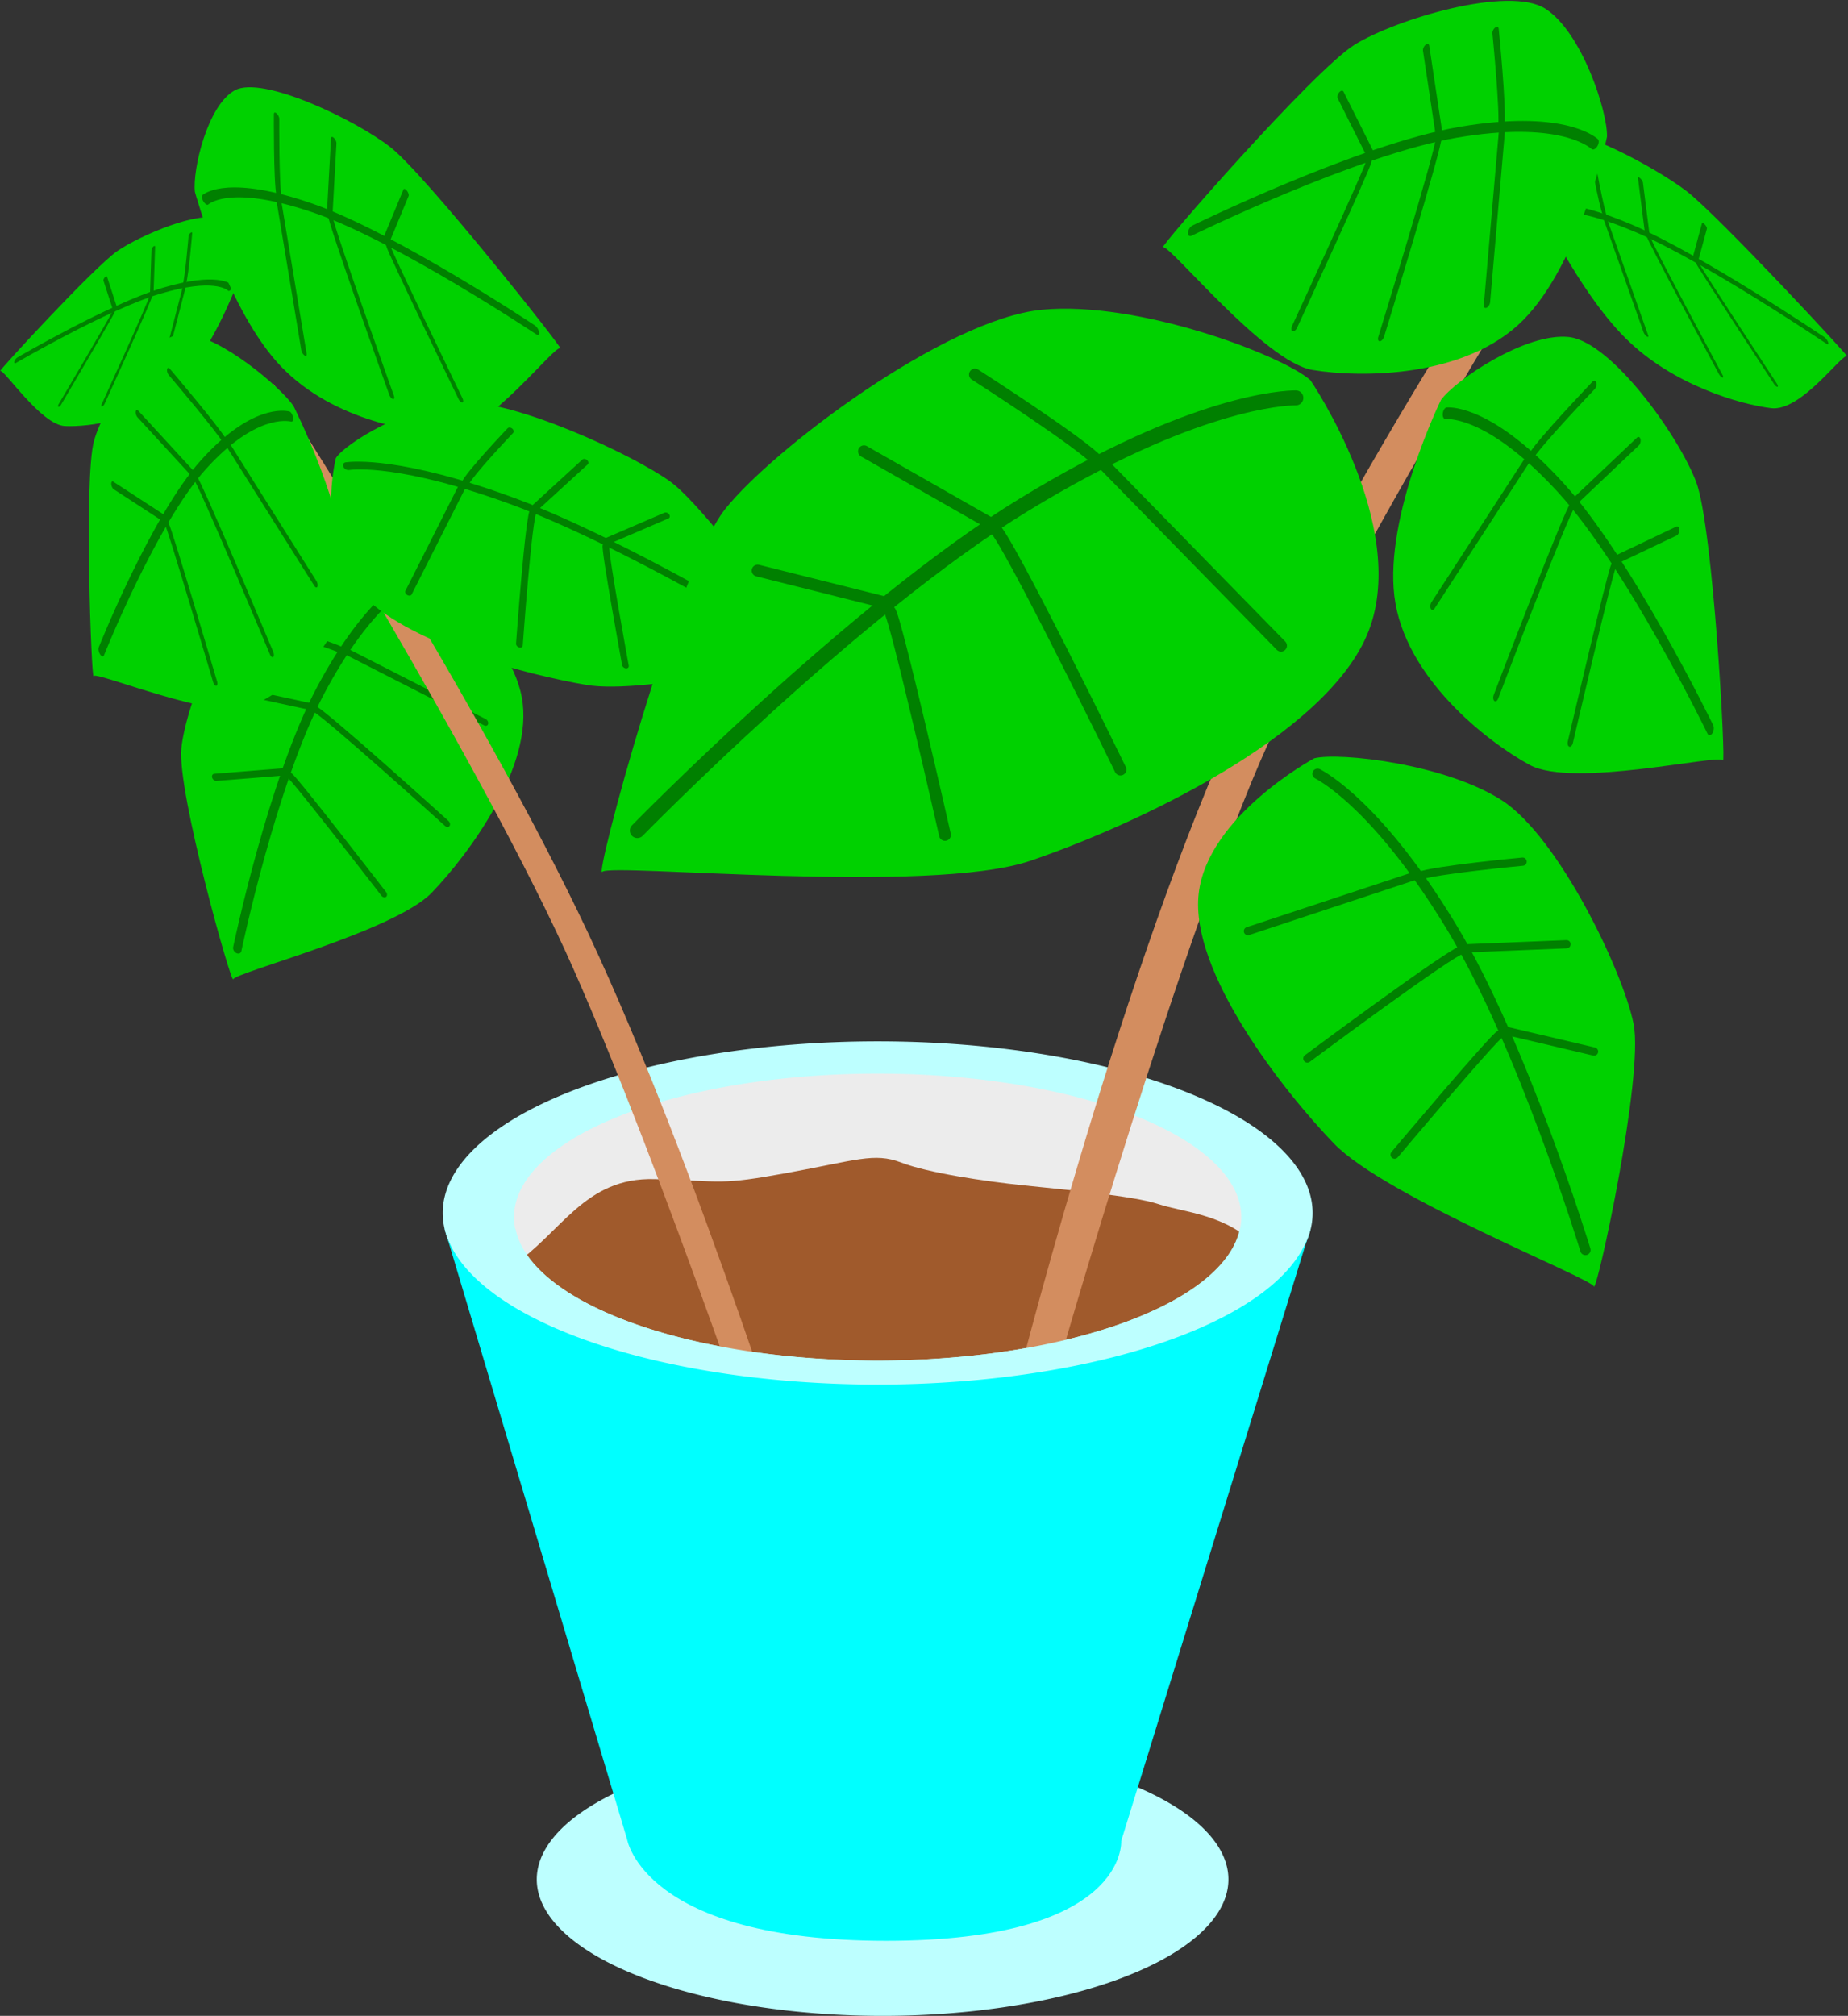 <?xml version="1.0" encoding="UTF-8" standalone="no"?> <!-- Created with Inkscape (http://www.inkscape.org/) --> <svg xmlns:dc="http://purl.org/dc/elements/1.1/" xmlns:cc="http://creativecommons.org/ns#" xmlns:rdf="http://www.w3.org/1999/02/22-rdf-syntax-ns#" xmlns:svg="http://www.w3.org/2000/svg" xmlns="http://www.w3.org/2000/svg" xmlns:sodipodi="http://sodipodi.sourceforge.net/DTD/sodipodi-0.dtd" xmlns:inkscape="http://www.inkscape.org/namespaces/inkscape" width="135.875mm" height="148.148mm" viewBox="0 0 135.875 148.148" id="svg8" inkscape:version="0.92.1 r15371" sodipodi:docname="FX13_plant.svg"><rect x="0" y="0" width="135.875" height="148.148" fill="#333333" stroke="none"/><defs id="defs2"></defs><g inkscape:label="Layer 1" inkscape:groupmode="layer" id="layer1" transform="translate(-40.31,-63.33)"><g id="g4627-92-8-9" transform="matrix(0.175,0.511,0.448,0.299,96.581,-14.137)"><path inkscape:connector-curvature="0" id="path4601-0-9-4" d="m 138.446,72.761 c -2.405,0.134 -11.493,4.143 -15.502,8.954 -4.009,4.811 -6.014,18.575 -5.479,23.52 0.535,4.944 10.824,22.985 10.824,22.183 0,-0.802 16.036,-13.764 19.11,-19.912 3.074,-6.147 8.018,-19.243 5.078,-25.925 -2.94,-6.682 -14.032,-8.82 -14.032,-8.82 z" style="fill:#00d100;fill-opacity:1;stroke:none;stroke-width:0.265px;stroke-linecap:butt;stroke-linejoin:miter;stroke-opacity:1"></path><path inkscape:connector-curvature="0" id="path4605-2-7-7" d="m 138.579,74.231 c -0.535,0.535 -4.544,4.811 -7.617,17.239 -3.074,12.428 -2.94,32.473 -2.94,32.473" style="fill:none;stroke:#008000;stroke-width:0.965;stroke-linecap:round;stroke-linejoin:round;stroke-miterlimit:4;stroke-dasharray:none;stroke-opacity:1"></path><path inkscape:connector-curvature="0" id="path4607-3-3-8" d="m 132.566,85.991 16.571,0.267" style="fill:none;stroke:#008000;stroke-width:0.765;stroke-linecap:round;stroke-linejoin:round;stroke-miterlimit:4;stroke-dasharray:none;stroke-opacity:1"></path><path inkscape:connector-curvature="0" id="path4609-7-6-4" d="m 130.561,93.875 c 0.802,-0.267 16.838,5.345 16.838,5.345" style="fill:none;stroke:#008000;stroke-width:0.765;stroke-linecap:round;stroke-linejoin:round;stroke-miterlimit:4;stroke-dasharray:none;stroke-opacity:1"></path><path inkscape:connector-curvature="0" id="path4611-5-1-5" d="m 129.626,102.428 c 0.535,0 12.695,7.751 12.695,7.751" style="fill:none;stroke:#008000;stroke-width:0.765;stroke-linecap:round;stroke-linejoin:round;stroke-miterlimit:4;stroke-dasharray:none;stroke-opacity:1"></path><path inkscape:connector-curvature="0" id="path4613-9-2-0" d="m 128.958,102.294 -7.216,4.276" style="fill:none;stroke:#008000;stroke-width:0.765;stroke-linecap:round;stroke-linejoin:round;stroke-miterlimit:4;stroke-dasharray:none;stroke-opacity:1"></path><path inkscape:connector-curvature="0" id="path4615-2-9-3" d="m 130.16,93.875 -8.954,2.405" style="fill:none;stroke:#008000;stroke-width:0.765;stroke-linecap:round;stroke-linejoin:round;stroke-miterlimit:4;stroke-dasharray:none;stroke-opacity:1"></path><path inkscape:connector-curvature="0" id="path4617-2-3-6" d="m 132.432,86.124 c -1.47,-0.134 -9.622,1.604 -9.622,1.604" style="fill:none;stroke:#008000;stroke-width:0.765;stroke-linecap:round;stroke-linejoin:round;stroke-miterlimit:4;stroke-dasharray:none;stroke-opacity:1"></path></g><path style="fill:#ececec;stroke:none;stroke-width:0.302px;stroke-linecap:butt;stroke-linejoin:miter;stroke-opacity:1" d="m 75.504,151.507 c -0.305,-0.152 10.66,-11.345 28.553,-10.431 17.893,0.914 30.533,6.472 29.924,10.66 -0.609,4.188 -6.244,12.335 -29.848,12.716 -23.604,0.381 -27.64,-11.041 -28.629,-12.944 z" id="path4597" inkscape:connector-curvature="0"></path><path style="fill:#a05a2c;stroke:none;stroke-width:0.302px;stroke-linecap:butt;stroke-linejoin:miter;stroke-opacity:1" d="m 77.941,156.381 c 3.655,-2.437 5.33,-6.548 10.508,-6.396 5.178,0.152 4.721,0.457 9.746,-0.457 5.025,-0.914 6.396,-1.523 8.376,-0.761 1.98,0.761 6.091,1.371 8.985,1.675 2.893,0.305 8.071,0.761 9.898,1.371 1.827,0.609 5.178,0.761 7.31,3.198 2.132,2.437 -3.807,6.548 -8.223,7.614 -4.416,1.066 -37.005,1.675 -41.878,-1.827 -4.873,-3.503 -4.721,-4.416 -4.721,-4.416 z" id="path4593" inkscape:connector-curvature="0"></path><path style="opacity:1;fill:#bdffff;fill-opacity:1;stroke:none;stroke-width:1.665;stroke-linecap:round;stroke-linejoin:round;stroke-miterlimit:4;stroke-dasharray:none;stroke-opacity:1" d="M 130.63,201.45 A 25.427,10.029 0 0 1 105.203,211.479 25.427,10.029 0 0 1 79.776,201.45 25.427,10.029 0 0 1 105.203,191.421 25.427,10.029 0 0 1 130.63,201.45 Z" id="path4485" inkscape:connector-curvature="0"></path><path style="opacity:1;fill:#bdffff;fill-opacity:1;stroke:none;stroke-width:2.094;stroke-linecap:round;stroke-linejoin:round;stroke-miterlimit:4;stroke-dasharray:none;stroke-opacity:1" d="m 104.841,139.86 a 31.98,12.613 0 0 0 -31.98,12.613 31.98,12.613 0 0 0 31.98,12.613 31.98,12.613 0 0 0 31.979,-12.613 31.98,12.613 0 0 0 -31.979,-12.613 z m 0,2.372 a 26.737,10.546 0 0 1 26.737,10.546 26.737,10.546 0 0 1 -26.737,10.546 26.737,10.546 0 0 1 -26.738,-10.546 26.737,10.546 0 0 1 26.738,-10.546 z" id="path4485-7" inkscape:connector-curvature="0"></path><g transform="matrix(0.625,0.308,-0.133,0.615,-5.775,17.423)" id="g4627-3-5"><path inkscape:connector-curvature="0" id="path4601-5-6" d="m 138.446,72.761 c -2.405,0.134 -11.493,4.143 -15.502,8.954 -4.009,4.811 -6.014,18.575 -5.479,23.52 0.535,4.944 10.824,22.985 10.824,22.183 0,-0.802 16.036,-13.764 19.11,-19.912 3.074,-6.147 8.018,-19.243 5.078,-25.925 -2.94,-6.682 -14.032,-8.82 -14.032,-8.82 z" style="fill:#00d100;fill-opacity:1;stroke:none;stroke-width:0.265px;stroke-linecap:butt;stroke-linejoin:miter;stroke-opacity:1"></path><path inkscape:connector-curvature="0" id="path4605-6-9" d="m 138.579,74.231 c -0.535,0.535 -4.544,4.811 -7.617,17.239 -3.074,12.428 -2.94,32.473 -2.94,32.473" style="fill:none;stroke:#008000;stroke-width:0.965;stroke-linecap:round;stroke-linejoin:round;stroke-miterlimit:4;stroke-dasharray:none;stroke-opacity:1"></path><path inkscape:connector-curvature="0" id="path4607-2-3" d="m 132.566,85.991 16.571,0.267" style="fill:none;stroke:#008000;stroke-width:0.765;stroke-linecap:round;stroke-linejoin:round;stroke-miterlimit:4;stroke-dasharray:none;stroke-opacity:1"></path><path inkscape:connector-curvature="0" id="path4609-9-7" d="m 130.561,93.875 c 0.802,-0.267 16.838,5.345 16.838,5.345" style="fill:none;stroke:#008000;stroke-width:0.765;stroke-linecap:round;stroke-linejoin:round;stroke-miterlimit:4;stroke-dasharray:none;stroke-opacity:1"></path><path inkscape:connector-curvature="0" id="path4611-1-4" d="m 129.626,102.428 c 0.535,0 12.695,7.751 12.695,7.751" style="fill:none;stroke:#008000;stroke-width:0.765;stroke-linecap:round;stroke-linejoin:round;stroke-miterlimit:4;stroke-dasharray:none;stroke-opacity:1"></path><path inkscape:connector-curvature="0" id="path4613-2-5" d="m 128.958,102.294 -7.216,4.276" style="fill:none;stroke:#008000;stroke-width:0.765;stroke-linecap:round;stroke-linejoin:round;stroke-miterlimit:4;stroke-dasharray:none;stroke-opacity:1"></path><path inkscape:connector-curvature="0" id="path4615-7-2" d="m 130.16,93.875 -8.954,2.405" style="fill:none;stroke:#008000;stroke-width:0.765;stroke-linecap:round;stroke-linejoin:round;stroke-miterlimit:4;stroke-dasharray:none;stroke-opacity:1"></path><path inkscape:connector-curvature="0" id="path4617-0-5" d="m 132.432,86.124 c -1.47,-0.134 -9.622,1.604 -9.622,1.604" style="fill:none;stroke:#008000;stroke-width:0.765;stroke-linecap:round;stroke-linejoin:round;stroke-miterlimit:4;stroke-dasharray:none;stroke-opacity:1"></path></g><path style="fill:#d38d5f;stroke:none;stroke-width:0.249px;stroke-linecap:butt;stroke-linejoin:miter;stroke-opacity:1" d="m 99.903,175.673 c 0,0 -8.197,-26.454 -16.334,-43.736 C 75.431,114.655 60.401,91.519 60.401,91.519 l -0.417,2.617 c 0,0 15.921,25.577 22.492,40.413 6.571,14.837 15.358,40.921 15.358,40.921 z" id="path4599-6" inkscape:connector-curvature="0"></path><g id="g4627-92-8-9-1" transform="matrix(-0.103,0.415,-0.338,0.195,96.609,12.508)"><path inkscape:connector-curvature="0" id="path4601-0-9-4-0" d="m 138.446,72.761 c -2.405,0.134 -11.493,4.143 -15.502,8.954 -4.009,4.811 -6.014,18.575 -5.479,23.52 0.535,4.944 10.824,22.985 10.824,22.183 0,-0.802 16.036,-13.764 19.11,-19.912 3.074,-6.147 8.018,-19.243 5.078,-25.925 -2.94,-6.682 -14.032,-8.82 -14.032,-8.82 z" style="fill:#00d100;fill-opacity:1;stroke:none;stroke-width:0.265px;stroke-linecap:butt;stroke-linejoin:miter;stroke-opacity:1"></path><path inkscape:connector-curvature="0" id="path4605-2-7-7-6" d="m 138.579,74.231 c -0.535,0.535 -4.544,4.811 -7.617,17.239 -3.074,12.428 -2.94,32.473 -2.94,32.473" style="fill:none;stroke:#008000;stroke-width:0.965;stroke-linecap:round;stroke-linejoin:round;stroke-miterlimit:4;stroke-dasharray:none;stroke-opacity:1"></path><path inkscape:connector-curvature="0" id="path4607-3-3-8-3" d="m 132.566,85.991 16.571,0.267" style="fill:none;stroke:#008000;stroke-width:0.765;stroke-linecap:round;stroke-linejoin:round;stroke-miterlimit:4;stroke-dasharray:none;stroke-opacity:1"></path><path inkscape:connector-curvature="0" id="path4609-7-6-4-2" d="m 130.561,93.875 c 0.802,-0.267 16.838,5.345 16.838,5.345" style="fill:none;stroke:#008000;stroke-width:0.765;stroke-linecap:round;stroke-linejoin:round;stroke-miterlimit:4;stroke-dasharray:none;stroke-opacity:1"></path><path inkscape:connector-curvature="0" id="path4611-5-1-5-0" d="m 129.626,102.428 c 0.535,0 12.695,7.751 12.695,7.751" style="fill:none;stroke:#008000;stroke-width:0.765;stroke-linecap:round;stroke-linejoin:round;stroke-miterlimit:4;stroke-dasharray:none;stroke-opacity:1"></path><path inkscape:connector-curvature="0" id="path4613-9-2-0-6" d="m 128.958,102.294 -7.216,4.276" style="fill:none;stroke:#008000;stroke-width:0.765;stroke-linecap:round;stroke-linejoin:round;stroke-miterlimit:4;stroke-dasharray:none;stroke-opacity:1"></path><path inkscape:connector-curvature="0" id="path4615-2-9-3-1" d="m 130.16,93.875 -8.954,2.405" style="fill:none;stroke:#008000;stroke-width:0.765;stroke-linecap:round;stroke-linejoin:round;stroke-miterlimit:4;stroke-dasharray:none;stroke-opacity:1"></path><path inkscape:connector-curvature="0" id="path4617-2-3-6-5" d="m 132.432,86.124 c -1.47,-0.134 -9.622,1.604 -9.622,1.604" style="fill:none;stroke:#008000;stroke-width:0.765;stroke-linecap:round;stroke-linejoin:round;stroke-miterlimit:4;stroke-dasharray:none;stroke-opacity:1"></path></g><path style="fill:#d38d5f;stroke:none;stroke-width:0.302px;stroke-linecap:butt;stroke-linejoin:miter;stroke-opacity:1" d="m 114.857,165.895 c 0,0 7.418,-29.579 15.774,-48.334 8.355,-18.755 24.757,-43.018 24.757,-43.018 l 0.815,3.177 c 0,0 -17.256,26.964 -23.905,43.15 -6.65,16.186 -14.853,45.207 -14.853,45.207 z" id="path4599" inkscape:connector-curvature="0"></path><g transform="matrix(-0.754,0.236,0.236,0.754,224.156,31.524)" id="g4627-3"><path inkscape:connector-curvature="0" id="path4601-5" d="m 138.446,72.761 c -2.405,0.134 -11.493,4.143 -15.502,8.954 -4.009,4.811 -6.014,18.575 -5.479,23.52 0.535,4.944 10.824,22.985 10.824,22.183 0,-0.802 16.036,-13.764 19.11,-19.912 3.074,-6.147 8.018,-19.243 5.078,-25.925 -2.94,-6.682 -14.032,-8.82 -14.032,-8.82 z" style="fill:#00d100;fill-opacity:1;stroke:none;stroke-width:0.265px;stroke-linecap:butt;stroke-linejoin:miter;stroke-opacity:1"></path><path inkscape:connector-curvature="0" id="path4605-6" d="m 138.579,74.231 c -0.535,0.535 -4.544,4.811 -7.617,17.239 -3.074,12.428 -2.94,32.473 -2.94,32.473" style="fill:none;stroke:#008000;stroke-width:0.965;stroke-linecap:round;stroke-linejoin:round;stroke-miterlimit:4;stroke-dasharray:none;stroke-opacity:1"></path><path inkscape:connector-curvature="0" id="path4607-2" d="m 132.566,85.991 16.571,0.267" style="fill:none;stroke:#008000;stroke-width:0.765;stroke-linecap:round;stroke-linejoin:round;stroke-miterlimit:4;stroke-dasharray:none;stroke-opacity:1"></path><path inkscape:connector-curvature="0" id="path4609-9" d="m 130.561,93.875 c 0.802,-0.267 16.838,5.345 16.838,5.345" style="fill:none;stroke:#008000;stroke-width:0.765;stroke-linecap:round;stroke-linejoin:round;stroke-miterlimit:4;stroke-dasharray:none;stroke-opacity:1"></path><path inkscape:connector-curvature="0" id="path4611-1" d="m 129.626,102.428 c 0.535,0 12.695,7.751 12.695,7.751" style="fill:none;stroke:#008000;stroke-width:0.765;stroke-linecap:round;stroke-linejoin:round;stroke-miterlimit:4;stroke-dasharray:none;stroke-opacity:1"></path><path inkscape:connector-curvature="0" id="path4613-2" d="m 128.958,102.294 -7.216,4.276" style="fill:none;stroke:#008000;stroke-width:0.765;stroke-linecap:round;stroke-linejoin:round;stroke-miterlimit:4;stroke-dasharray:none;stroke-opacity:1"></path><path inkscape:connector-curvature="0" id="path4615-7" d="m 130.16,93.875 -8.954,2.405" style="fill:none;stroke:#008000;stroke-width:0.765;stroke-linecap:round;stroke-linejoin:round;stroke-miterlimit:4;stroke-dasharray:none;stroke-opacity:1"></path><path inkscape:connector-curvature="0" id="path4617-0" d="m 132.432,86.124 c -1.47,-0.134 -9.622,1.604 -9.622,1.604" style="fill:none;stroke:#008000;stroke-width:0.765;stroke-linecap:round;stroke-linejoin:round;stroke-miterlimit:4;stroke-dasharray:none;stroke-opacity:1"></path></g><g id="g4627-9-4" transform="matrix(-0.251,0.472,0.595,0.358,56.46,5.605)"><path inkscape:connector-curvature="0" id="path4601-3-7" d="m 138.446,72.761 c -2.405,0.134 -11.493,4.143 -15.502,8.954 -4.009,4.811 -6.014,18.575 -5.479,23.52 0.535,4.944 10.824,22.985 10.824,22.183 0,-0.802 16.036,-13.764 19.11,-19.912 3.074,-6.147 8.018,-19.243 5.078,-25.925 -2.94,-6.682 -14.032,-8.82 -14.032,-8.82 z" style="fill:#00d100;fill-opacity:1;stroke:none;stroke-width:0.265px;stroke-linecap:butt;stroke-linejoin:miter;stroke-opacity:1"></path><path inkscape:connector-curvature="0" id="path4605-60-4" d="m 138.579,74.231 c -0.535,0.535 -4.544,4.811 -7.617,17.239 -3.074,12.428 -2.94,32.473 -2.94,32.473" style="fill:none;stroke:#008000;stroke-width:0.965;stroke-linecap:round;stroke-linejoin:round;stroke-miterlimit:4;stroke-dasharray:none;stroke-opacity:1"></path><path inkscape:connector-curvature="0" id="path4607-6-4" d="m 132.566,85.991 16.571,0.267" style="fill:none;stroke:#008000;stroke-width:0.765;stroke-linecap:round;stroke-linejoin:round;stroke-miterlimit:4;stroke-dasharray:none;stroke-opacity:1"></path><path inkscape:connector-curvature="0" id="path4609-2-3" d="m 130.561,93.875 c 0.802,-0.267 16.838,5.345 16.838,5.345" style="fill:none;stroke:#008000;stroke-width:0.765;stroke-linecap:round;stroke-linejoin:round;stroke-miterlimit:4;stroke-dasharray:none;stroke-opacity:1"></path><path inkscape:connector-curvature="0" id="path4611-6-0" d="m 129.626,102.428 c 0.535,0 12.695,7.751 12.695,7.751" style="fill:none;stroke:#008000;stroke-width:0.765;stroke-linecap:round;stroke-linejoin:round;stroke-miterlimit:4;stroke-dasharray:none;stroke-opacity:1"></path><path inkscape:connector-curvature="0" id="path4613-1-7" d="m 128.958,102.294 -7.216,4.276" style="fill:none;stroke:#008000;stroke-width:0.765;stroke-linecap:round;stroke-linejoin:round;stroke-miterlimit:4;stroke-dasharray:none;stroke-opacity:1"></path><path inkscape:connector-curvature="0" id="path4615-8-8" d="m 130.16,93.875 -8.954,2.405" style="fill:none;stroke:#008000;stroke-width:0.765;stroke-linecap:round;stroke-linejoin:round;stroke-miterlimit:4;stroke-dasharray:none;stroke-opacity:1"></path><path inkscape:connector-curvature="0" id="path4617-7-6" d="m 132.432,86.124 c -1.47,-0.134 -9.622,1.604 -9.622,1.604" style="fill:none;stroke:#008000;stroke-width:0.765;stroke-linecap:round;stroke-linejoin:round;stroke-miterlimit:4;stroke-dasharray:none;stroke-opacity:1"></path></g><g id="g4627-9" transform="matrix(0.81,0.802,-0.802,0.81,82.874,-78.697)"><path inkscape:connector-curvature="0" id="path4601-3" d="m 138.446,72.761 c -2.405,0.134 -11.493,4.143 -15.502,8.954 -4.009,4.811 -6.014,18.575 -5.479,23.52 0.535,4.944 10.824,22.985 10.824,22.183 0,-0.802 16.036,-13.764 19.11,-19.912 3.074,-6.147 8.018,-19.243 5.078,-25.925 -2.94,-6.682 -14.032,-8.82 -14.032,-8.82 z" style="fill:#00d100;fill-opacity:1;stroke:none;stroke-width:0.265px;stroke-linecap:butt;stroke-linejoin:miter;stroke-opacity:1"></path><path inkscape:connector-curvature="0" id="path4605-60" d="m 138.579,74.231 c -0.535,0.535 -4.544,4.811 -7.617,17.239 -3.074,12.428 -2.94,32.473 -2.94,32.473" style="fill:none;stroke:#008000;stroke-width:0.965;stroke-linecap:round;stroke-linejoin:round;stroke-miterlimit:4;stroke-dasharray:none;stroke-opacity:1"></path><path inkscape:connector-curvature="0" id="path4607-6" d="m 132.566,85.991 16.571,0.267" style="fill:none;stroke:#008000;stroke-width:0.765;stroke-linecap:round;stroke-linejoin:round;stroke-miterlimit:4;stroke-dasharray:none;stroke-opacity:1"></path><path inkscape:connector-curvature="0" id="path4609-2" d="m 130.561,93.875 c 0.802,-0.267 16.838,5.345 16.838,5.345" style="fill:none;stroke:#008000;stroke-width:0.765;stroke-linecap:round;stroke-linejoin:round;stroke-miterlimit:4;stroke-dasharray:none;stroke-opacity:1"></path><path inkscape:connector-curvature="0" id="path4611-6" d="m 129.626,102.428 c 0.535,0 12.695,7.751 12.695,7.751" style="fill:none;stroke:#008000;stroke-width:0.765;stroke-linecap:round;stroke-linejoin:round;stroke-miterlimit:4;stroke-dasharray:none;stroke-opacity:1"></path><path inkscape:connector-curvature="0" id="path4613-1" d="m 128.958,102.294 -7.216,4.276" style="fill:none;stroke:#008000;stroke-width:0.765;stroke-linecap:round;stroke-linejoin:round;stroke-miterlimit:4;stroke-dasharray:none;stroke-opacity:1"></path><path inkscape:connector-curvature="0" id="path4615-8" d="m 130.16,93.875 -8.954,2.405" style="fill:none;stroke:#008000;stroke-width:0.765;stroke-linecap:round;stroke-linejoin:round;stroke-miterlimit:4;stroke-dasharray:none;stroke-opacity:1"></path><path inkscape:connector-curvature="0" id="path4617-7" d="m 132.432,86.124 c -1.47,-0.134 -9.622,1.604 -9.622,1.604" style="fill:none;stroke:#008000;stroke-width:0.765;stroke-linecap:round;stroke-linejoin:round;stroke-miterlimit:4;stroke-dasharray:none;stroke-opacity:1"></path></g><g id="g4627-92-88" transform="matrix(0.397,0.617,-0.195,0.478,21.109,-27.045)"><path inkscape:connector-curvature="0" id="path4601-0-4" d="m 138.446,72.761 c -2.405,0.134 -11.493,4.143 -15.502,8.954 -4.009,4.811 -6.014,18.575 -5.479,23.52 0.535,4.944 10.824,22.985 10.824,22.183 0,-0.802 16.036,-13.764 19.11,-19.912 3.074,-6.147 8.018,-19.243 5.078,-25.925 -2.94,-6.682 -14.032,-8.82 -14.032,-8.82 z" style="fill:#00d100;fill-opacity:1;stroke:none;stroke-width:0.265px;stroke-linecap:butt;stroke-linejoin:miter;stroke-opacity:1"></path><path inkscape:connector-curvature="0" id="path4605-2-3" d="m 138.579,74.231 c -0.535,0.535 -4.544,4.811 -7.617,17.239 -3.074,12.428 -2.94,32.473 -2.94,32.473" style="fill:none;stroke:#008000;stroke-width:0.965;stroke-linecap:round;stroke-linejoin:round;stroke-miterlimit:4;stroke-dasharray:none;stroke-opacity:1"></path><path inkscape:connector-curvature="0" id="path4607-3-1" d="m 132.566,85.991 16.571,0.267" style="fill:none;stroke:#008000;stroke-width:0.765;stroke-linecap:round;stroke-linejoin:round;stroke-miterlimit:4;stroke-dasharray:none;stroke-opacity:1"></path><path inkscape:connector-curvature="0" id="path4609-7-4" d="m 130.561,93.875 c 0.802,-0.267 16.838,5.345 16.838,5.345" style="fill:none;stroke:#008000;stroke-width:0.765;stroke-linecap:round;stroke-linejoin:round;stroke-miterlimit:4;stroke-dasharray:none;stroke-opacity:1"></path><path inkscape:connector-curvature="0" id="path4611-5-9" d="m 129.626,102.428 c 0.535,0 12.695,7.751 12.695,7.751" style="fill:none;stroke:#008000;stroke-width:0.765;stroke-linecap:round;stroke-linejoin:round;stroke-miterlimit:4;stroke-dasharray:none;stroke-opacity:1"></path><path inkscape:connector-curvature="0" id="path4613-9-20" d="m 128.958,102.294 -7.216,4.276" style="fill:none;stroke:#008000;stroke-width:0.765;stroke-linecap:round;stroke-linejoin:round;stroke-miterlimit:4;stroke-dasharray:none;stroke-opacity:1"></path><path inkscape:connector-curvature="0" id="path4615-2-6" d="m 130.16,93.875 -8.954,2.405" style="fill:none;stroke:#008000;stroke-width:0.765;stroke-linecap:round;stroke-linejoin:round;stroke-miterlimit:4;stroke-dasharray:none;stroke-opacity:1"></path><path inkscape:connector-curvature="0" id="path4617-2-8" d="m 132.432,86.124 c -1.47,-0.134 -9.622,1.604 -9.622,1.604" style="fill:none;stroke:#008000;stroke-width:0.765;stroke-linecap:round;stroke-linejoin:round;stroke-miterlimit:4;stroke-dasharray:none;stroke-opacity:1"></path></g><g id="g4627-92-8-92" transform="matrix(0.105,0.676,0.511,0.336,2.922,-40.606)"><path inkscape:connector-curvature="0" id="path4601-0-9-6" d="m 138.446,72.761 c -2.405,0.134 -11.493,4.143 -15.502,8.954 -4.009,4.811 -6.014,18.575 -5.479,23.52 0.535,4.944 10.824,22.985 10.824,22.183 0,-0.802 16.036,-13.764 19.11,-19.912 3.074,-6.147 8.018,-19.243 5.078,-25.925 -2.94,-6.682 -14.032,-8.82 -14.032,-8.82 z" style="fill:#00d100;fill-opacity:1;stroke:none;stroke-width:0.265px;stroke-linecap:butt;stroke-linejoin:miter;stroke-opacity:1"></path><path inkscape:connector-curvature="0" id="path4605-2-7-6" d="m 138.579,74.231 c -0.535,0.535 -4.544,4.811 -7.617,17.239 -3.074,12.428 -2.94,32.473 -2.94,32.473" style="fill:none;stroke:#008000;stroke-width:0.965;stroke-linecap:round;stroke-linejoin:round;stroke-miterlimit:4;stroke-dasharray:none;stroke-opacity:1"></path><path inkscape:connector-curvature="0" id="path4607-3-3-4" d="m 132.566,85.991 16.571,0.267" style="fill:none;stroke:#008000;stroke-width:0.765;stroke-linecap:round;stroke-linejoin:round;stroke-miterlimit:4;stroke-dasharray:none;stroke-opacity:1"></path><path inkscape:connector-curvature="0" id="path4609-7-6-9" d="m 130.561,93.875 c 0.802,-0.267 16.838,5.345 16.838,5.345" style="fill:none;stroke:#008000;stroke-width:0.765;stroke-linecap:round;stroke-linejoin:round;stroke-miterlimit:4;stroke-dasharray:none;stroke-opacity:1"></path><path inkscape:connector-curvature="0" id="path4611-5-1-50" d="m 129.626,102.428 c 0.535,0 12.695,7.751 12.695,7.751" style="fill:none;stroke:#008000;stroke-width:0.765;stroke-linecap:round;stroke-linejoin:round;stroke-miterlimit:4;stroke-dasharray:none;stroke-opacity:1"></path><path inkscape:connector-curvature="0" id="path4613-9-2-4" d="m 128.958,102.294 -7.216,4.276" style="fill:none;stroke:#008000;stroke-width:0.765;stroke-linecap:round;stroke-linejoin:round;stroke-miterlimit:4;stroke-dasharray:none;stroke-opacity:1"></path><path inkscape:connector-curvature="0" id="path4615-2-9-8" d="m 130.16,93.875 -8.954,2.405" style="fill:none;stroke:#008000;stroke-width:0.765;stroke-linecap:round;stroke-linejoin:round;stroke-miterlimit:4;stroke-dasharray:none;stroke-opacity:1"></path><path inkscape:connector-curvature="0" id="path4617-2-3-7" d="m 132.432,86.124 c -1.47,-0.134 -9.622,1.604 -9.622,1.604" style="fill:none;stroke:#008000;stroke-width:0.765;stroke-linecap:round;stroke-linejoin:round;stroke-miterlimit:4;stroke-dasharray:none;stroke-opacity:1"></path></g><g id="g4627-92" transform="matrix(-0.432,0.648,0.299,0.605,184.31,-41.01)"><path inkscape:connector-curvature="0" id="path4601-0" d="m 138.446,72.761 c -2.405,0.134 -11.493,4.143 -15.502,8.954 -4.009,4.811 -6.014,18.575 -5.479,23.52 0.535,4.944 10.824,22.985 10.824,22.183 0,-0.802 16.036,-13.764 19.11,-19.912 3.074,-6.147 8.018,-19.243 5.078,-25.925 -2.94,-6.682 -14.032,-8.82 -14.032,-8.82 z" style="fill:#00d100;fill-opacity:1;stroke:none;stroke-width:0.265px;stroke-linecap:butt;stroke-linejoin:miter;stroke-opacity:1"></path><path inkscape:connector-curvature="0" id="path4605-2" d="m 138.579,74.231 c -0.535,0.535 -4.544,4.811 -7.617,17.239 -3.074,12.428 -2.94,32.473 -2.94,32.473" style="fill:none;stroke:#008000;stroke-width:0.965;stroke-linecap:round;stroke-linejoin:round;stroke-miterlimit:4;stroke-dasharray:none;stroke-opacity:1"></path><path inkscape:connector-curvature="0" id="path4607-3" d="m 132.566,85.991 16.571,0.267" style="fill:none;stroke:#008000;stroke-width:0.765;stroke-linecap:round;stroke-linejoin:round;stroke-miterlimit:4;stroke-dasharray:none;stroke-opacity:1"></path><path inkscape:connector-curvature="0" id="path4609-7" d="m 130.561,93.875 c 0.802,-0.267 16.838,5.345 16.838,5.345" style="fill:none;stroke:#008000;stroke-width:0.765;stroke-linecap:round;stroke-linejoin:round;stroke-miterlimit:4;stroke-dasharray:none;stroke-opacity:1"></path><path inkscape:connector-curvature="0" id="path4611-5" d="m 129.626,102.428 c 0.535,0 12.695,7.751 12.695,7.751" style="fill:none;stroke:#008000;stroke-width:0.765;stroke-linecap:round;stroke-linejoin:round;stroke-miterlimit:4;stroke-dasharray:none;stroke-opacity:1"></path><path inkscape:connector-curvature="0" id="path4613-9" d="m 128.958,102.294 -7.216,4.276" style="fill:none;stroke:#008000;stroke-width:0.765;stroke-linecap:round;stroke-linejoin:round;stroke-miterlimit:4;stroke-dasharray:none;stroke-opacity:1"></path><path inkscape:connector-curvature="0" id="path4615-2" d="m 130.16,93.875 -8.954,2.405" style="fill:none;stroke:#008000;stroke-width:0.765;stroke-linecap:round;stroke-linejoin:round;stroke-miterlimit:4;stroke-dasharray:none;stroke-opacity:1"></path><path inkscape:connector-curvature="0" id="path4617-2" d="m 132.432,86.124 c -1.47,-0.134 -9.622,1.604 -9.622,1.604" style="fill:none;stroke:#008000;stroke-width:0.765;stroke-linecap:round;stroke-linejoin:round;stroke-miterlimit:4;stroke-dasharray:none;stroke-opacity:1"></path></g><g id="g4627-92-8" transform="matrix(-0.058,0.777,-0.608,0.293,210.734,-55.508)"><path inkscape:connector-curvature="0" id="path4601-0-9" d="m 138.446,72.761 c -2.405,0.134 -11.493,4.143 -15.502,8.954 -4.009,4.811 -6.014,18.575 -5.479,23.52 0.535,4.944 10.824,22.985 10.824,22.183 0,-0.802 16.036,-13.764 19.11,-19.912 3.074,-6.147 8.018,-19.243 5.078,-25.925 -2.94,-6.682 -14.032,-8.82 -14.032,-8.82 z" style="fill:#00d100;fill-opacity:1;stroke:none;stroke-width:0.265px;stroke-linecap:butt;stroke-linejoin:miter;stroke-opacity:1"></path><path inkscape:connector-curvature="0" id="path4605-2-7" d="m 138.579,74.231 c -0.535,0.535 -4.544,4.811 -7.617,17.239 -3.074,12.428 -2.94,32.473 -2.94,32.473" style="fill:none;stroke:#008000;stroke-width:0.965;stroke-linecap:round;stroke-linejoin:round;stroke-miterlimit:4;stroke-dasharray:none;stroke-opacity:1"></path><path inkscape:connector-curvature="0" id="path4607-3-3" d="m 132.566,85.991 16.571,0.267" style="fill:none;stroke:#008000;stroke-width:0.765;stroke-linecap:round;stroke-linejoin:round;stroke-miterlimit:4;stroke-dasharray:none;stroke-opacity:1"></path><path inkscape:connector-curvature="0" id="path4609-7-6" d="m 130.561,93.875 c 0.802,-0.267 16.838,5.345 16.838,5.345" style="fill:none;stroke:#008000;stroke-width:0.765;stroke-linecap:round;stroke-linejoin:round;stroke-miterlimit:4;stroke-dasharray:none;stroke-opacity:1"></path><path inkscape:connector-curvature="0" id="path4611-5-1" d="m 129.626,102.428 c 0.535,0 12.695,7.751 12.695,7.751" style="fill:none;stroke:#008000;stroke-width:0.765;stroke-linecap:round;stroke-linejoin:round;stroke-miterlimit:4;stroke-dasharray:none;stroke-opacity:1"></path><path inkscape:connector-curvature="0" id="path4613-9-2" d="m 128.958,102.294 -7.216,4.276" style="fill:none;stroke:#008000;stroke-width:0.765;stroke-linecap:round;stroke-linejoin:round;stroke-miterlimit:4;stroke-dasharray:none;stroke-opacity:1"></path><path inkscape:connector-curvature="0" id="path4615-2-9" d="m 130.16,93.875 -8.954,2.405" style="fill:none;stroke:#008000;stroke-width:0.765;stroke-linecap:round;stroke-linejoin:round;stroke-miterlimit:4;stroke-dasharray:none;stroke-opacity:1"></path><path inkscape:connector-curvature="0" id="path4617-2-3" d="m 132.432,86.124 c -1.47,-0.134 -9.622,1.604 -9.622,1.604" style="fill:none;stroke:#008000;stroke-width:0.765;stroke-linecap:round;stroke-linejoin:round;stroke-miterlimit:4;stroke-dasharray:none;stroke-opacity:1"></path></g><path style="fill:#00ffff;stroke:none;stroke-width:0.302px;stroke-linecap:butt;stroke-linejoin:miter;stroke-opacity:1" d="M 86.415,198.5 72.976,153.549 c 0,0 3.084,9.545 30.647,10.611 27.563,1.066 33.034,-10.521 33.034,-10.521 l -13.91,44.987 c 0,0 0.521,7.336 -17.296,7.336 -17.817,0 -19.036,-7.462 -19.036,-7.462 z" id="path4540" inkscape:connector-curvature="0" sodipodi:nodetypes="ccsccsc"></path><path style="opacity:1;fill:#bdffff;fill-opacity:1;stroke:none;stroke-width:2.094;stroke-linecap:round;stroke-linejoin:round;stroke-miterlimit:4;stroke-dasharray:none;stroke-opacity:1" d="m 73.01,153.639 a 31.98,12.613 0 0 0 31.832,11.447 31.98,12.613 0 0 0 31.815,-11.447 h -5.187 a 26.737,10.546 0 0 1 -26.627,9.684 26.737,10.546 0 0 1 -26.636,-9.684 z" id="path4485-7-7" inkscape:connector-curvature="0"></path></g></svg> 